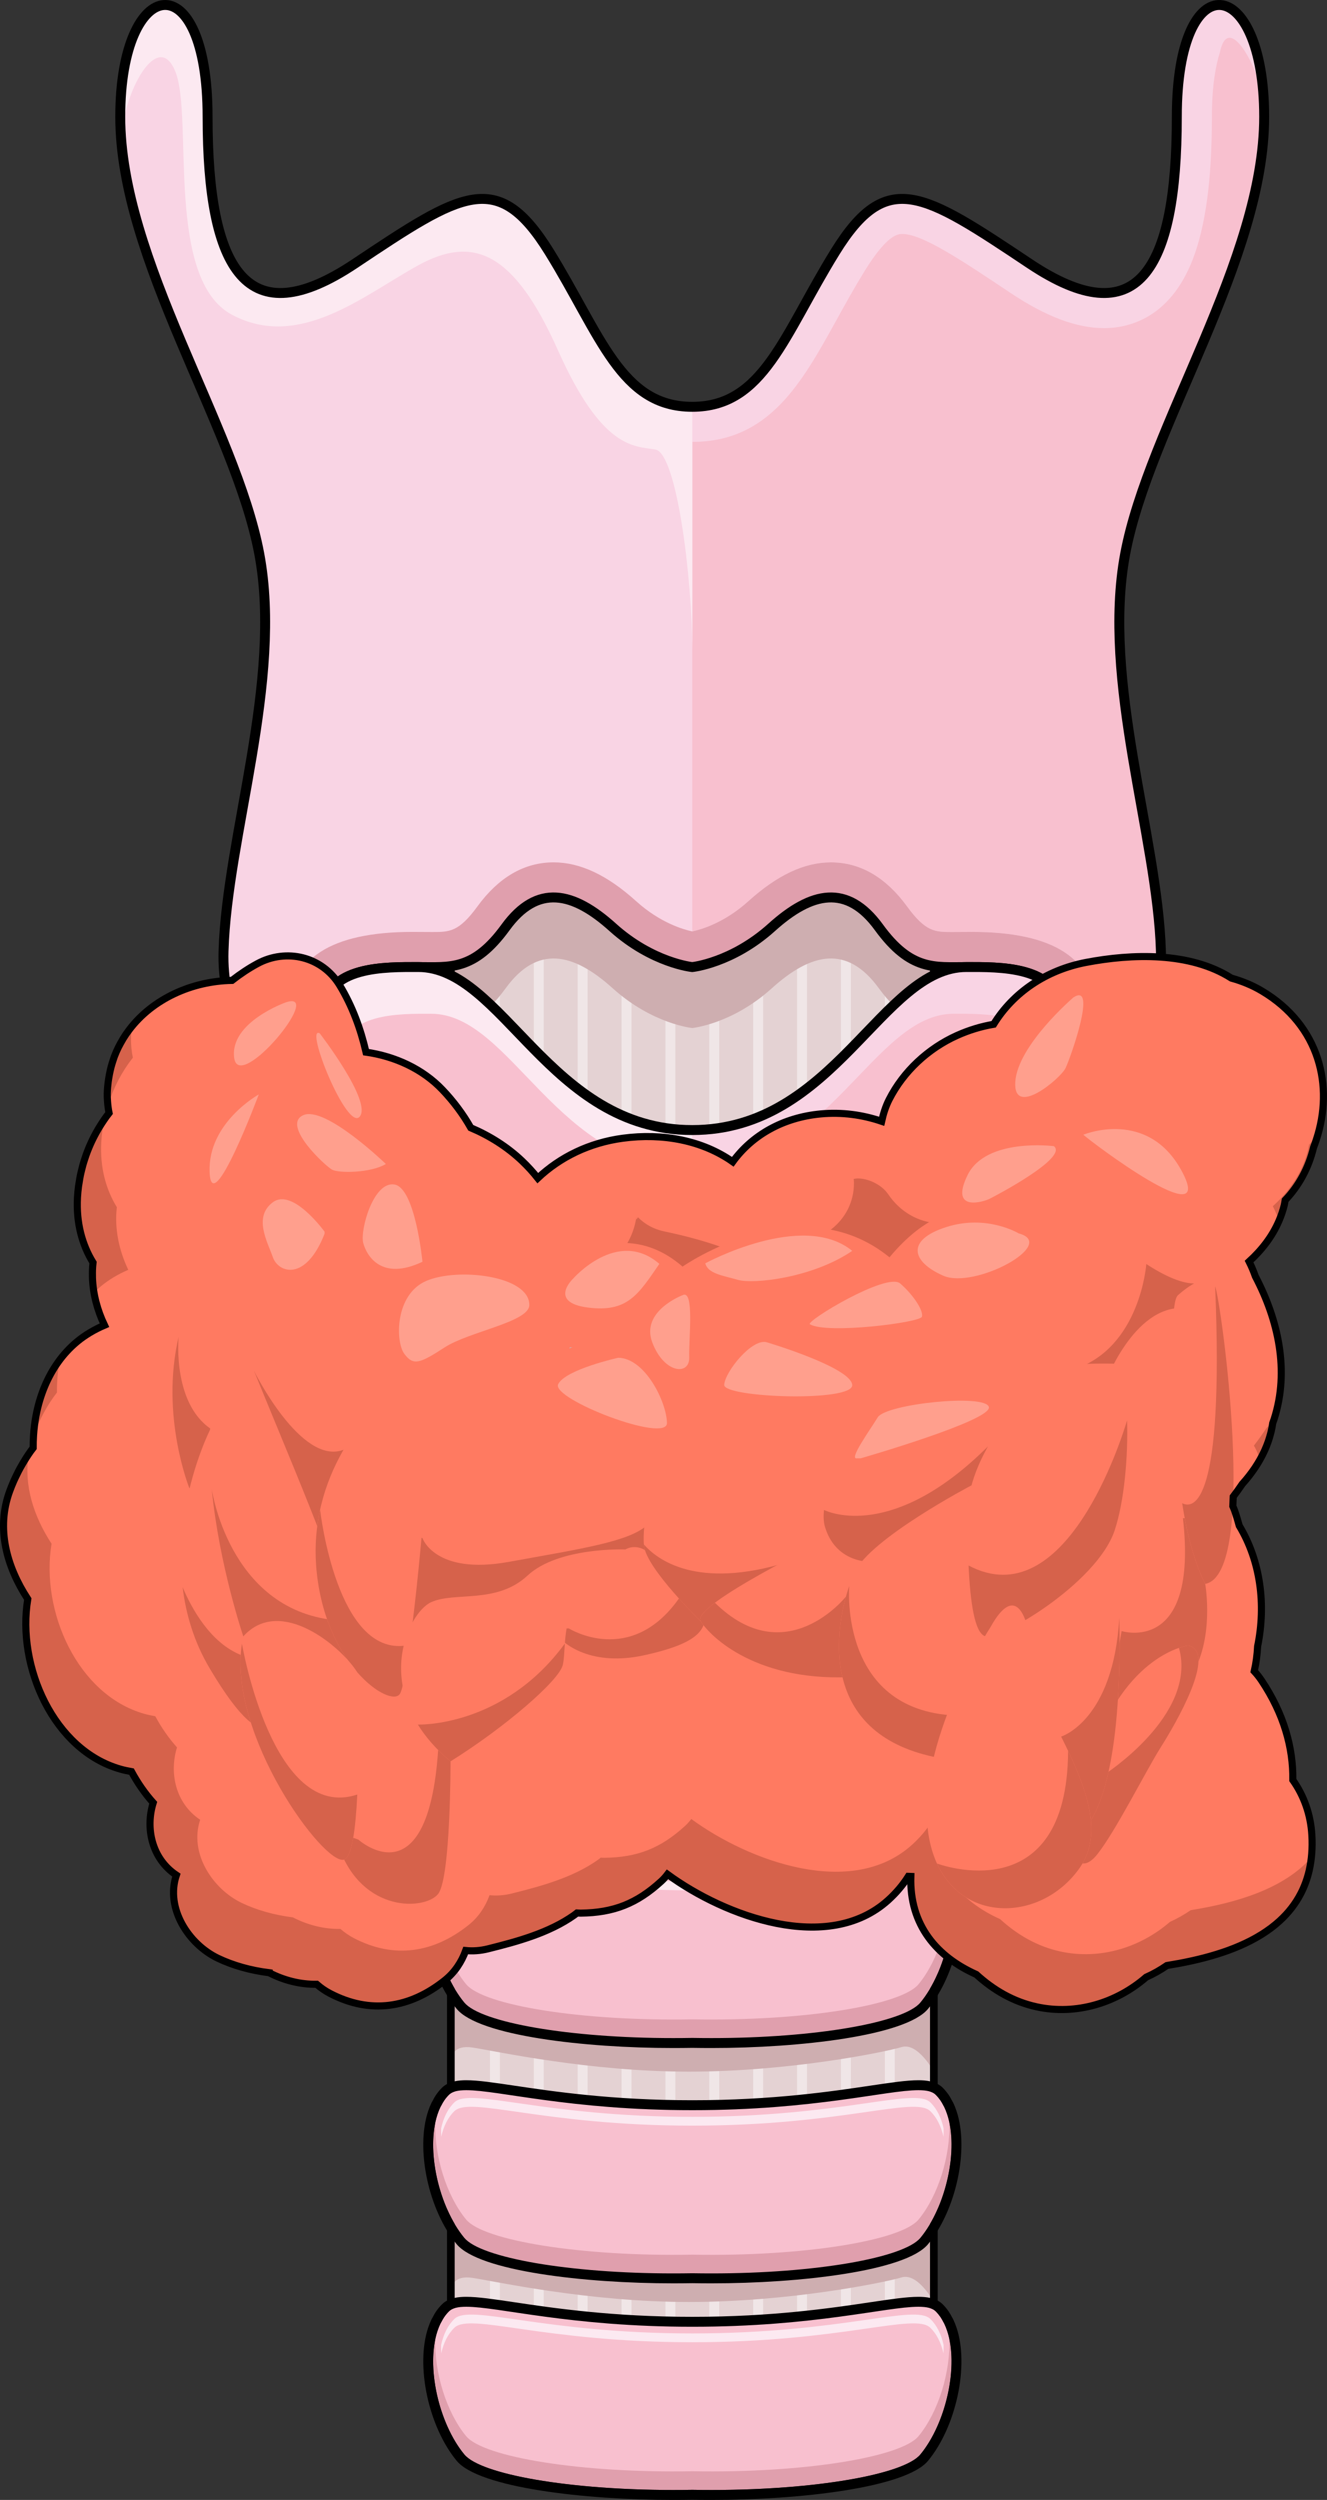 <?xml version="1.0" encoding="utf-8"?>
<!-- Generator: Adobe Illustrator 16.0.0, SVG Export Plug-In . SVG Version: 6.00 Build 0)  -->
<!DOCTYPE svg PUBLIC "-//W3C//DTD SVG 1.1//EN" "http://www.w3.org/Graphics/SVG/1.1/DTD/svg11.dtd">
<svg version="1.1" id="Layer_1" xmlns="http://www.w3.org/2000/svg" xmlns:xlink="http://www.w3.org/1999/xlink" x="0px" y="0px"
	 width="200.803px" height="378.144px" viewBox="0 0 200.803 378.144" enable-background="new 0 0 200.803 378.144"
	 xml:space="preserve">
<rect x="0" y="0" width="200.803" height="378.144" fill="#333333" stroke="none"/>
<g>
	<g>
		<path fill="#FCE9F1" d="M68.757,252.481c-1.001,0.968-1.648,2.337-2.005,3.923c-0.02,0.415,0,0.849,0.013,1.278
			c0.36-1.563,1.002-2.914,1.992-3.868c2.4-2.314,13.272,2.191,36.009,2.191v-1.332C82.029,254.674,71.158,250.168,68.757,252.481z"
			/>
		<path fill="#FCE9F1" d="M68.757,285.244c-1.001,0.965-1.648,2.334-2.005,3.921c-0.02,0.417,0,0.849,0.013,1.278
			c0.36-1.563,1.002-2.912,1.992-3.868c2.4-2.313,13.272,2.192,36.009,2.192v-1.332C82.029,287.436,71.158,282.927,68.757,285.244z"
			/>
		<path fill="#FCE9F1" d="M68.757,318.003c-1.001,0.965-1.648,2.334-2.005,3.921c-0.02,0.417,0,0.848,0.013,1.279
			c0.36-1.563,1.002-2.915,1.992-3.868c2.4-2.316,13.272,2.192,36.009,2.192v-1.333C82.029,320.194,71.158,315.688,68.757,318.003z"
			/>
		<path fill="#FCE9F1" d="M68.757,350.765c-1.001,0.966-1.648,2.335-2.005,3.921c-0.02,0.418,0,0.85,0.013,1.28
			c0.36-1.563,1.002-2.914,1.992-3.868c2.4-2.315,13.272,2.191,36.009,2.191v-1.332C82.029,352.957,71.158,348.452,68.757,350.765z"
			/>
		<g>
			<rect x="68.222" y="117.752" fill="#E4D2D3" width="73.089" height="243.035"/>
			
				<line fill="none" stroke="#F0E6E7" stroke-width="1.502" stroke-miterlimit="10" x1="74.89" y1="360.787" x2="74.89" y2="137.385"/>
			
				<line fill="none" stroke="#F0E6E7" stroke-width="1.502" stroke-miterlimit="10" x1="81.528" y1="360.787" x2="81.528" y2="137.385"/>
			
				<line fill="none" stroke="#F0E6E7" stroke-width="1.502" stroke-miterlimit="10" x1="88.168" y1="360.787" x2="88.168" y2="137.385"/>
			
				<line fill="none" stroke="#F0E6E7" stroke-width="1.502" stroke-miterlimit="10" x1="94.808" y1="360.787" x2="94.808" y2="137.385"/>
			
				<line fill="none" stroke="#F0E6E7" stroke-width="1.502" stroke-miterlimit="10" x1="101.447" y1="360.787" x2="101.447" y2="137.385"/>
			
				<line fill="none" stroke="#F0E6E7" stroke-width="1.502" stroke-miterlimit="10" x1="108.086" y1="360.787" x2="108.086" y2="137.385"/>
			
				<line fill="none" stroke="#F0E6E7" stroke-width="1.502" stroke-miterlimit="10" x1="114.726" y1="360.787" x2="114.726" y2="137.385"/>
			
				<line fill="none" stroke="#F0E6E7" stroke-width="1.502" stroke-miterlimit="10" x1="121.364" y1="360.787" x2="121.364" y2="137.385"/>
			
				<line fill="none" stroke="#F0E6E7" stroke-width="1.502" stroke-miterlimit="10" x1="128.004" y1="360.787" x2="128.004" y2="137.385"/>
			
				<line fill="none" stroke="#F0E6E7" stroke-width="1.502" stroke-miterlimit="10" x1="134.644" y1="360.787" x2="134.644" y2="137.385"/>
			<path fill="#CEAEB0" d="M141.312,157.933c-10.499,3.326-17.67,23.024-36.557,23.024c-18.882,0-26.058-19.689-36.533-23.021
				v39.421c0.332-0.041,0.678-0.068,1.064-0.068c9.156,0,19.857,13.805,35.468,13.805c15.633,0,26.332-13.805,35.468-13.805
				c0.393,0,0.749,0.029,1.089,0.073V157.933z"/>
			<path fill="#CEAEB0" d="M146.247,146.272c-4.806,0-8.415,0.609-13.249-6c-4.805-6.612-10.222-5.415-16.22,0
				c-6.001,5.416-12.023,6-12.023,6s-6.002-0.584-12.029-6c-5.997-5.415-11.415-6.612-16.218,0c-4.808,6.609-8.416,6-13.223,6
				c4.054,0,7.521,2.456,11.045,5.812c0.706-0.712,1.427-1.551,2.177-2.583c4.803-6.611,10.222-5.415,16.218,0
				c6.027,5.416,12.029,5.999,12.029,5.999s6.022-0.583,12.023-5.999c5.998-5.415,11.415-6.611,16.22,0
				c0.755,1.031,1.479,1.87,2.183,2.583C138.715,148.725,142.187,146.272,146.247,146.272z"/>
			<path fill="#CEAEB0" d="M122.573,225.64l-54.351,2.733v11.407c0.04-0.689,0.414-2.461,3.295-2.016
				c3.557,0.547,17.505,3.646,32.731,3.646c15.226,0,29.72-2.968,32.182-3.717c2.463-0.75,4.881,3.717,4.881,3.717V225.64H122.573z"
				/>
			<path fill="#CEAEB0" d="M122.573,261.235l-54.351,2.735v11.406c0.04-0.687,0.414-2.458,3.295-2.017
				c3.557,0.549,17.505,3.647,32.731,3.647c15.226,0,29.72-2.967,32.182-3.716c2.463-0.75,4.881,3.716,4.881,3.716v-15.772H122.573z
				"/>
			<path fill="#CEAEB0" d="M122.573,297.587l-54.351,2.735v11.407c0.04-0.688,0.414-2.459,3.295-2.016
				c3.557,0.547,17.505,3.646,32.731,3.646c15.226,0,29.72-2.964,32.182-3.716c2.463-0.749,4.881,3.716,4.881,3.716v-15.772H122.573
				z"/>
			<path fill="#CEAEB0" d="M122.573,332.43l-54.351,2.734v11.406c0.04-0.689,0.414-2.46,3.295-2.015
				c3.557,0.547,17.505,3.646,32.731,3.646c15.226,0,29.72-2.967,32.182-3.718c2.463-0.75,4.881,3.718,4.881,3.718V332.43H122.573z"
				/>
			
				<rect x="68.222" y="117.752" fill="none" stroke="#000000" stroke-width="1.16" stroke-linecap="round" stroke-linejoin="round" stroke-miterlimit="10" width="73.089" height="243.035"/>
			<g>
				<g>
					<path fill="#E09FAD" d="M141.6,245.67c-2.457-2.454-13.576,2.326-36.833,2.326s-34.377-4.78-36.831-2.326
						c-4.294,4.293-2.392,15.924,2.324,21.639c2.643,3.202,17.488,5.662,34.506,5.354c17.02,0.309,31.862-2.151,34.507-5.354
						C143.989,261.594,145.89,249.963,141.6,245.67z"/>
				</g>
				<path fill="#F8C0CF" d="M138.993,264.542c3.008-3.644,4.851-9.711,4.657-14.714c-0.365-1.682-1.026-3.133-2.051-4.158
					c-2.457-2.454-13.576,2.326-36.833,2.326s-34.377-4.78-36.831-2.326c-1.027,1.025-1.689,2.477-2.053,4.158
					c-0.193,5.003,1.648,11.07,4.657,14.714c2.621,3.177,17.348,5.616,34.227,5.311
					C121.646,270.158,136.372,267.719,138.993,264.542z"/>
				<g>
					<path d="M138.98,244.969c1.254,0,2.117,0.2,2.619,0.701c0.26,0.26,0.494,0.549,0.711,0.861c0.16,0.232,0.296,0.491,0.435,0.751
						c0.041,0.081,0.092,0.15,0.133,0.233c0.167,0.347,0.313,0.714,0.441,1.098c1.791,5.334-0.174,14.005-4.046,18.695
						c-2.494,3.02-15.836,5.38-31.624,5.38c-0.952,0-1.915-0.009-2.883-0.026c-0.969,0.018-1.93,0.026-2.883,0.026
						c-15.785,0-29.131-2.36-31.624-5.38c-3.872-4.69-5.839-13.361-4.047-18.695c0.129-0.384,0.273-0.751,0.442-1.098
						c0.039-0.083,0.092-0.152,0.134-0.233c0.136-0.26,0.275-0.519,0.436-0.751c0.214-0.313,0.45-0.602,0.71-0.861
						c0.501-0.501,1.364-0.701,2.618-0.701c4.885,0.001,15.707,3.027,34.213,3.027C123.273,247.996,134.094,244.969,138.98,244.969
						 M138.98,243.467c-1.77,0-4.097,0.347-7.316,0.826c-5.887,0.876-14.783,2.201-26.897,2.201s-21.011-1.325-26.898-2.201
						c-3.219-0.479-5.545-0.826-7.314-0.826c-1.09,0-2.658,0.118-3.68,1.141c-0.316,0.315-0.616,0.678-0.888,1.075
						c-0.208,0.301-0.375,0.611-0.527,0.904c-0.062,0.098-0.115,0.189-0.162,0.289c-0.177,0.364-0.346,0.781-0.506,1.258
						c-1.93,5.743,0.044,14.962,4.312,20.131c3.36,4.071,19.349,5.926,32.782,5.926c0.953,0,1.914-0.009,2.883-0.025
						c0.968,0.017,1.931,0.025,2.883,0.025c13.433,0,29.42-1.854,32.782-5.925c4.266-5.168,6.24-14.387,4.312-20.131
						c-0.149-0.447-0.321-0.876-0.512-1.271c-0.048-0.096-0.092-0.173-0.138-0.248l-0.048-0.086
						c-0.14-0.263-0.299-0.562-0.498-0.851c-0.284-0.408-0.573-0.758-0.886-1.071C141.638,243.585,140.07,243.467,138.98,243.467
						L138.98,243.467z"/>
				</g>
				<path fill="#FCE9F1" d="M68.757,248.144c2.4-2.313,13.272,2.192,36.009,2.192s33.609-4.506,36.009-2.192
					c0.991,0.956,1.632,2.307,1.992,3.87c0.014-0.431,0.031-0.862,0.016-1.28c-0.358-1.586-1.004-2.955-2.008-3.92
					c-2.399-2.315-13.271,2.191-36.009,2.191s-33.609-4.507-36.009-2.191c-1.001,0.965-1.648,2.334-2.005,3.92
					c-0.02,0.418,0,0.85,0.013,1.28C67.125,250.45,67.767,249.1,68.757,248.144z"/>
			</g>
			<g>
				<g>
					<path fill="#E09FAD" d="M141.6,281.266c-2.457-2.453-13.576,2.325-36.833,2.325s-34.377-4.778-36.831-2.325
						c-4.294,4.292-2.392,15.924,2.324,21.639c2.643,3.202,17.488,5.662,34.506,5.353c17.02,0.31,31.862-2.15,34.507-5.353
						C143.989,297.189,145.89,285.558,141.6,281.266z"/>
				</g>
				<path fill="#F8C0CF" d="M138.993,300.138c3.008-3.645,4.851-9.711,4.657-14.714c-0.365-1.683-1.026-3.133-2.051-4.158
					c-2.457-2.453-13.576,2.325-36.833,2.325s-34.377-4.778-36.831-2.325c-1.027,1.025-1.689,2.476-2.053,4.158
					c-0.193,5.003,1.648,11.069,4.657,14.714c2.621,3.178,17.348,5.617,34.227,5.311
					C121.646,305.755,136.372,303.315,138.993,300.138z"/>
				<g>
					<path d="M138.98,280.565c1.254,0,2.117,0.199,2.619,0.7c0.26,0.261,0.494,0.547,0.711,0.859
						c0.16,0.232,0.296,0.493,0.435,0.754c0.041,0.078,0.092,0.15,0.133,0.231c0.167,0.346,0.313,0.714,0.441,1.099
						c1.791,5.334-0.174,14.005-4.046,18.695c-2.493,3.02-15.832,5.379-31.615,5.379c-0.955,0-1.92-0.009-2.892-0.026
						c-0.973,0.018-1.935,0.026-2.892,0.026c-15.78,0-29.123-2.359-31.615-5.379c-3.872-4.69-5.839-13.361-4.047-18.695
						c0.129-0.385,0.273-0.753,0.442-1.099c0.039-0.081,0.092-0.153,0.134-0.231c0.136-0.261,0.275-0.521,0.436-0.754
						c0.214-0.313,0.45-0.599,0.71-0.859c0.501-0.501,1.364-0.7,2.618-0.7c4.885,0,15.707,3.025,34.213,3.025
						C123.273,283.591,134.094,280.565,138.98,280.565 M138.98,279.063c-1.77,0-4.097,0.347-7.316,0.826
						c-5.887,0.876-14.783,2.2-26.897,2.2s-21.011-1.324-26.898-2.2c-3.219-0.479-5.545-0.825-7.314-0.826
						c-1.09,0-2.658,0.118-3.68,1.141c-0.323,0.323-0.622,0.684-0.888,1.073c-0.206,0.299-0.374,0.613-0.528,0.909
						c-0.057,0.088-0.109,0.178-0.155,0.272c-0.183,0.374-0.352,0.792-0.513,1.272c-1.93,5.742,0.045,14.961,4.312,20.13
						c3.359,4.071,19.344,5.925,32.773,5.925c0.957,0,1.92-0.009,2.892-0.025c0.972,0.017,1.936,0.025,2.892,0.025
						c13.428,0,29.412-1.854,32.773-5.924c4.266-5.168,6.24-14.387,4.312-20.131c-0.149-0.45-0.322-0.88-0.513-1.273
						c-0.052-0.103-0.094-0.176-0.138-0.248l-0.05-0.089c-0.14-0.263-0.297-0.56-0.495-0.848c-0.278-0.4-0.566-0.748-0.884-1.067
						C141.638,279.181,140.07,279.063,138.98,279.063L138.98,279.063z"/>
				</g>
				<path fill="#FCE9F1" d="M68.757,283.739c2.4-2.313,13.272,2.192,36.009,2.192s33.609-4.505,36.009-2.192
					c0.991,0.956,1.632,2.306,1.992,3.868c0.014-0.429,0.031-0.86,0.016-1.278c-0.358-1.586-1.004-2.955-2.008-3.921
					c-2.399-2.316-13.271,2.192-36.009,2.192s-33.609-4.509-36.009-2.192c-1.001,0.966-1.648,2.335-2.005,3.921
					c-0.02,0.418,0,0.85,0.013,1.278C67.125,286.045,67.767,284.695,68.757,283.739z"/>
			</g>
			<g>
				<g>
					<path fill="#E09FAD" d="M141.6,210.074c-2.457-2.455-13.576,2.324-36.833,2.324s-34.377-4.779-36.831-2.324
						c-4.294,4.291-2.392,15.925,2.324,21.641c2.643,3.202,17.488,5.658,34.506,5.352c17.02,0.307,31.862-2.149,34.507-5.352
						C143.989,225.999,145.89,214.365,141.6,210.074z"/>
				</g>
				<path fill="#F8C0CF" d="M138.993,228.947c3.008-3.646,4.851-9.712,4.657-14.717c-0.365-1.679-1.026-3.132-2.051-4.156
					c-2.457-2.455-13.576,2.324-36.833,2.324s-34.377-4.779-36.831-2.324c-1.027,1.024-1.689,2.478-2.053,4.156
					c-0.193,5.005,1.648,11.07,4.657,14.717c2.621,3.175,17.348,5.614,34.227,5.31C121.646,234.562,136.372,232.122,138.993,228.947
					z"/>
				<g>
					<path d="M138.979,209.373c1.255,0,2.119,0.199,2.621,0.701c0.26,0.259,0.494,0.549,0.711,0.861
						c0.16,0.232,0.296,0.491,0.435,0.75c0.041,0.081,0.092,0.15,0.133,0.234c0.167,0.347,0.313,0.713,0.441,1.096
						c1.791,5.334-0.174,14.005-4.046,18.699c-2.495,3.021-15.844,5.377-31.636,5.377c-0.948,0-1.907-0.008-2.871-0.025
						c-0.965,0.018-1.921,0.025-2.87,0.025c-15.791,0-29.144-2.356-31.636-5.377c-3.872-4.694-5.839-13.365-4.047-18.699
						c0.129-0.383,0.273-0.749,0.442-1.096c0.039-0.084,0.092-0.153,0.134-0.234c0.136-0.259,0.275-0.518,0.436-0.75
						c0.214-0.313,0.45-0.603,0.71-0.861c0.501-0.502,1.364-0.701,2.62-0.701c4.886,0,15.708,3.025,34.211,3.025
						C123.271,212.398,134.091,209.373,138.979,209.373 M138.979,207.871c-1.771,0-4.098,0.346-7.317,0.825
						c-5.887,0.876-14.783,2.2-26.895,2.2c-12.112,0-21.009-1.324-26.896-2.2c-3.22-0.479-5.546-0.825-7.315-0.825
						c-1.091,0-2.659,0.118-3.682,1.142c-0.313,0.311-0.613,0.673-0.888,1.074c-0.206,0.298-0.373,0.608-0.526,0.9
						c-0.064,0.103-0.119,0.196-0.167,0.299c-0.174,0.358-0.343,0.774-0.503,1.248c-1.93,5.743,0.045,14.964,4.312,20.137
						c3.359,4.07,19.354,5.924,32.795,5.924c0.949,0,1.905-0.009,2.87-0.025c0.964,0.017,1.923,0.025,2.871,0.025
						c13.438,0,29.434-1.854,32.794-5.923c4.266-5.172,6.24-14.392,4.312-20.135c-0.148-0.446-0.321-0.874-0.512-1.27
						c-0.046-0.093-0.091-0.172-0.138-0.249l-0.054-0.097c-0.139-0.259-0.296-0.554-0.492-0.839
						c-0.286-0.412-0.576-0.763-0.888-1.073C141.638,207.989,140.069,207.871,138.979,207.871L138.979,207.871z"/>
				</g>
				<path fill="#FCE9F1" d="M68.757,212.548c2.4-2.314,13.272,2.192,36.009,2.192s33.609-4.507,36.009-2.192
					c0.991,0.955,1.632,2.307,1.992,3.87c0.014-0.433,0.031-0.864,0.016-1.282c-0.358-1.586-1.004-2.955-2.008-3.92
					c-2.399-2.313-13.271,2.191-36.009,2.191s-33.609-4.505-36.009-2.191c-1.001,0.965-1.648,2.334-2.005,3.92
					c-0.02,0.418,0,0.85,0.013,1.282C67.125,214.854,67.767,213.503,68.757,212.548z"/>
			</g>
			<g>
				<g>
					<path fill="#E09FAD" d="M141.6,316.862c-2.457-2.455-13.576,2.324-36.833,2.324s-34.377-4.779-36.831-2.324
						c-4.294,4.292-2.392,15.923,2.324,21.638c2.643,3.202,17.488,5.663,34.506,5.354c17.02,0.31,31.862-2.151,34.507-5.354
						C143.989,332.785,145.89,321.154,141.6,316.862z"/>
				</g>
				<path fill="#F8C0CF" d="M138.993,335.733c3.008-3.644,4.851-9.711,4.657-14.714c-0.365-1.683-1.026-3.133-2.051-4.157
					c-2.457-2.455-13.576,2.324-36.833,2.324s-34.377-4.779-36.831-2.324c-1.027,1.024-1.689,2.475-2.053,4.157
					c-0.193,5.003,1.648,11.07,4.657,14.714c2.621,3.178,17.348,5.616,34.227,5.311C121.646,341.35,136.372,338.911,138.993,335.733
					z"/>
				<g>
					<path d="M138.979,316.161c1.255,0,2.119,0.199,2.621,0.701c0.26,0.26,0.494,0.547,0.711,0.859
						c0.16,0.231,0.296,0.492,0.435,0.753c0.041,0.078,0.092,0.15,0.133,0.232c0.167,0.345,0.313,0.713,0.441,1.099
						c1.791,5.333-0.174,14.004-4.046,18.694c-2.494,3.02-15.832,5.38-31.616,5.38c-0.954,0-1.92-0.009-2.891-0.026
						c-0.972,0.018-1.935,0.026-2.891,0.026c-15.782,0-29.124-2.36-31.616-5.38c-3.872-4.69-5.839-13.361-4.047-18.694
						c0.129-0.386,0.273-0.754,0.442-1.099c0.039-0.082,0.092-0.154,0.134-0.232c0.136-0.261,0.275-0.521,0.436-0.753
						c0.214-0.313,0.45-0.6,0.71-0.859c0.501-0.502,1.364-0.701,2.62-0.701c4.886,0,15.708,3.025,34.211,3.025
						C123.271,319.187,134.091,316.161,138.979,316.161 M138.979,314.659c-1.771,0-4.098,0.346-7.317,0.825
						c-5.887,0.876-14.783,2.2-26.895,2.2c-12.112,0-21.009-1.324-26.896-2.2c-3.22-0.479-5.546-0.825-7.315-0.825
						c-1.091-0.001-2.659,0.118-3.682,1.142c-0.319,0.317-0.619,0.679-0.888,1.072c-0.206,0.296-0.374,0.611-0.528,0.908
						c-0.058,0.09-0.111,0.183-0.158,0.28c-0.179,0.366-0.349,0.785-0.51,1.267c-1.929,5.74,0.045,14.958,4.313,20.128
						c3.36,4.071,19.345,5.926,32.774,5.926c0.956,0,1.92-0.009,2.891-0.025c0.97,0.017,1.937,0.025,2.891,0.025
						c13.428,0,29.412-1.854,32.774-5.925c4.267-5.168,6.24-14.386,4.312-20.13c-0.149-0.451-0.322-0.882-0.514-1.275
						c-0.048-0.097-0.093-0.173-0.138-0.248l-0.048-0.087c-0.141-0.264-0.299-0.562-0.498-0.85
						c-0.279-0.402-0.567-0.751-0.884-1.067C141.638,314.777,140.069,314.659,138.979,314.659L138.979,314.659z"/>
				</g>
				<path fill="#FCE9F1" d="M68.757,319.335c2.4-2.313,13.272,2.192,36.009,2.192s33.609-4.506,36.009-2.192
					c0.991,0.956,1.632,2.305,1.992,3.868c0.014-0.429,0.031-0.861,0.016-1.278c-0.358-1.586-1.004-2.954-2.008-3.921
					c-2.399-2.315-13.271,2.192-36.009,2.192s-33.609-4.508-36.009-2.192c-1.001,0.967-1.648,2.335-2.005,3.921
					c-0.02,0.417,0,0.85,0.013,1.278C67.125,321.64,67.767,320.291,68.757,319.335z"/>
			</g>
			<g>
				<g>
					<path fill="#E09FAD" d="M141.6,349.622c-2.457-2.454-13.576,2.326-36.833,2.326s-34.377-4.78-36.831-2.326
						c-4.294,4.292-2.392,15.926,2.324,21.642c2.643,3.202,17.488,5.659,34.506,5.352c17.02,0.308,31.862-2.149,34.507-5.352
						C143.989,365.548,145.89,353.914,141.6,349.622z"/>
				</g>
				<path fill="#F8C0CF" d="M138.993,368.497c3.008-3.647,4.851-9.713,4.657-14.717c-0.365-1.68-1.026-3.134-2.051-4.158
					c-2.457-2.454-13.576,2.326-36.833,2.326s-34.377-4.78-36.831-2.326c-1.027,1.024-1.689,2.479-2.053,4.158
					c-0.193,5.004,1.648,11.069,4.657,14.717c2.621,3.174,17.348,5.613,34.227,5.307
					C121.646,374.11,136.372,371.671,138.993,368.497z"/>
				<g>
					<path d="M138.98,348.921c1.254,0,2.117,0.2,2.619,0.701c0.26,0.26,0.494,0.55,0.711,0.86c0.16,0.233,0.296,0.493,0.435,0.752
						c0.041,0.082,0.092,0.15,0.133,0.234c0.167,0.346,0.313,0.712,0.441,1.097c1.791,5.333-0.174,14.005-4.046,18.698
						c-2.494,3.021-15.839,5.378-31.629,5.378c-0.95,0-1.912-0.009-2.878-0.026c-0.967,0.018-1.927,0.026-2.878,0.026
						c-15.787,0-29.136-2.357-31.628-5.378c-3.872-4.693-5.839-13.365-4.047-18.698c0.129-0.385,0.273-0.751,0.442-1.097
						c0.039-0.084,0.092-0.152,0.134-0.234c0.136-0.259,0.275-0.519,0.436-0.752c0.214-0.311,0.45-0.601,0.71-0.86
						c0.501-0.501,1.364-0.701,2.618-0.701c4.885,0.001,15.707,3.027,34.213,3.027C123.273,351.948,134.094,348.921,138.98,348.921
						 M138.98,347.419c-1.77,0-4.097,0.347-7.316,0.826c-5.887,0.876-14.783,2.201-26.897,2.201s-21.011-1.325-26.898-2.201
						c-3.219-0.479-5.545-0.826-7.314-0.826c-1.09,0-2.658,0.118-3.68,1.141c-0.312,0.312-0.611,0.673-0.885,1.071
						c-0.207,0.3-0.375,0.612-0.528,0.906c-0.065,0.103-0.119,0.196-0.167,0.298c-0.175,0.358-0.344,0.776-0.504,1.252
						c-1.93,5.74,0.045,14.96,4.312,20.133c3.359,4.07,19.351,5.924,32.787,5.924c0.951,0,1.911-0.009,2.878-0.025
						c0.966,0.017,1.928,0.025,2.878,0.025c13.436,0,29.426-1.854,32.787-5.923c4.266-5.171,6.24-14.391,4.312-20.134
						c-0.148-0.446-0.321-0.875-0.513-1.271c-0.045-0.092-0.09-0.17-0.137-0.247l-0.058-0.106c-0.138-0.256-0.293-0.547-0.487-0.829
						c-0.29-0.416-0.578-0.764-0.887-1.073C141.638,347.537,140.07,347.419,138.98,347.419L138.98,347.419z"/>
				</g>
				<path fill="#FCE9F1" d="M68.757,352.098c2.4-2.315,13.272,2.191,36.009,2.191s33.609-4.507,36.009-2.191
					c0.991,0.954,1.632,2.305,1.992,3.868c0.014-0.431,0.031-0.862,0.016-1.28c-0.358-1.586-1.004-2.955-2.008-3.921
					c-2.399-2.313-13.271,2.192-36.009,2.192s-33.609-4.505-36.009-2.192c-1.001,0.966-1.648,2.335-2.005,3.921
					c-0.02,0.418,0,0.85,0.013,1.28C67.125,354.402,67.767,353.052,68.757,352.098z"/>
			</g>
		</g>
		
			<path fill="none" stroke="#000000" stroke-width="0.519" stroke-linecap="round" stroke-linejoin="round" stroke-miterlimit="10" d="
			M49.123,170.925c0,9.611-1.478,34.26,8.141,34.26c9.625,0,2.881-12.016,12.023-12.016c9.137,0,19.833,13.821,35.462,13.821
			c15.624,0,26.321-13.821,35.46-13.821c9.142,0,2.402,12.016,12.021,12.016c9.619,0,8.145-24.648,8.145-34.26"/>
		<g>
			<g>
				<g>
					<path fill="#F9D4E4" d="M178.077,17.649c0-23.416,13.219-21.639,13.219,0c0,21.661-17.413,46.882-21.023,66.129
						c-3.608,19.223,4.912,42.715,5.415,60.103c0.506,17.362-15.291,27.053-15.291,27.053s0-10.832,0-17.868
						c0-7.008-9.343-6.793-14.149-6.793c-4.806,0-8.415,0.609-13.249-6c-4.805-6.612-10.22-5.415-16.217,0
						c-6.004,5.416-12.026,6-12.026,6s-6.002-0.584-12.029-6c-5.997-5.415-11.415-6.612-16.218,0c-4.808,6.609-8.415,6-13.223,6
						c-4.803,0-14.148-0.214-14.148,6.793c0,7.036,0,17.868,0,17.868s-15.824-9.691-15.292-27.053
						c0.507-17.387,9-40.88,5.391-60.103C35.648,64.531,18.209,39.31,18.209,17.649c0-21.639,13.219-23.416,13.219,0
						c0,23.438,6.027,33.078,22.248,22.245c16.223-10.832,21.638-14.412,29.44-1.804c7.831,12.636,10.832,23.441,21.639,23.441
						c10.83,0,13.829-10.805,21.634-23.441c7.83-12.608,13.246-9.028,29.468,1.804C172.08,50.727,178.077,41.087,178.077,17.649z"/>
					<g>
						<path fill="#F8C0CF" d="M191.209,15.401c-0.668-5.09-5.334-13.778-6.613-7.472c-0.612,1.873-1.208,4.986-1.208,9.719
							c0,9.501-0.952,16.57-2.91,21.615c-3.503,9.023-9.897,10.371-13.4,10.371c0,0,0,0-0.003,0c-4.164,0-8.8-1.743-14.165-5.325
							c-7.458-4.98-13.348-8.915-16.365-8.915c-0.61,0-2.229,0-5.638,5.484c-1.615,2.618-3.018,5.155-4.371,7.609
							c-5.226,9.437-10.155,18.354-21.78,18.354v74.046c1.351-0.29,4.864-1.304,8.468-4.557c4.389-3.963,8.483-5.89,12.516-5.89
							c4.434,0,8.319,2.259,11.545,6.697c2.802,3.828,4.216,3.841,6.778,3.841l3.052-0.017c12.339,0,18.593,4.071,18.593,12.104
							v13.548c4.54-4.424,10.289-12.142,9.981-22.733c-0.503-17.387-9.023-40.88-5.415-60.103
							c3.61-19.248,21.023-44.468,21.023-66.129C191.296,16.852,191.244,16.143,191.209,15.401z"/>
						<path fill="#FCE9F1" d="M104.767,61.531h-0.012c-10.807,0-13.808-10.805-21.639-23.441
							c-7.802-12.608-13.218-9.028-29.44,1.804c-16.22,10.833-22.248,1.193-22.248-22.245c0-23.416-13.219-21.639-13.219,0
							c0,0.898,0.074,1.812,0.127,2.724c0.831-7.585,5.789-15.811,8.241-9.436c2.676,6.964-1.612,31.338,8.568,36.698
							c10.181,5.358,19.849-2.949,28.139-7.501c8.292-4.553,14.456-2.142,21.151,12.859c6.699,15,11.516,14.463,14.731,15
							c3.214,0.537,5.6,19.286,5.6,30.806V61.531z"/>
						<path fill="#E09FAD" d="M165.706,166.614v-13.548c0-8.033-6.254-12.104-18.593-12.104l-3.052,0.017
							c-2.563,0-3.977-0.013-6.778-3.841c-3.226-4.438-7.111-6.697-11.545-6.697c-4.032,0-8.127,1.927-12.516,5.89
							c-3.604,3.253-7.117,4.268-8.468,4.557c-1.354-0.29-4.868-1.304-8.472-4.557c-4.389-3.963-8.483-5.89-12.514-5.89
							c-4.431,0-8.323,2.259-11.546,6.697c-2.801,3.828-4.215,3.841-6.779,3.841l-3.05-0.017c-12.339,0-18.595,4.071-18.595,12.104
							v13.53c0.007,0.005,0.013,0.012,0.02,0.018l5.317,4.32c0-3.796,0-13.661,0-17.868c0-7.008,9.346-6.793,14.148-6.793
							c4.808,0,8.415,0.609,13.223-6c4.803-6.612,10.222-5.415,16.218,0c6.027,5.416,12.029,6,12.029,6s6.022-0.584,12.026-6
							c5.997-5.415,11.412-6.612,16.217,0c4.834,6.609,8.443,6,13.249,6c4.807,0,14.149-0.214,14.149,6.793
							c0,4.208,0,14.072,0,17.868L165.706,166.614z"/>
					</g>
				</g>
				
					<path fill="none" stroke="#000000" stroke-width="1.502" stroke-linecap="round" stroke-linejoin="round" stroke-miterlimit="10" d="
					M170.263,83.772c3.605-19.233,21.033-44.473,21.033-66.11c0-21.64-13.219-23.437-13.219,0c0,23.433-6.019,33.053-22.242,22.236
					c-16.223-10.823-21.63-14.429-29.446-1.806c-7.817,12.623-10.821,23.442-21.64,23.442c-10.822,0-13.824-10.819-21.64-23.442
					c-7.82-12.623-13.229-9.017-29.45,1.806c-16.225,10.817-22.246,1.197-22.246-22.236c0-23.437-13.217-21.64-13.217,0
					c0,21.637,17.429,46.877,21.037,66.11c3.606,19.232-4.899,42.727-5.409,60.105c-0.514,17.377,15.298,27.048,15.298,27.048
					s0-10.821,0-17.847c0-7.031,9.345-6.797,14.151-6.797c4.805,0,8.413,0.605,13.226-6.01c4.812-6.618,10.215-5.414,16.223,0
					c6.006,5.409,12.027,6.01,12.027,6.01s6.017-0.601,12.026-6.01c6.003-5.414,11.408-6.618,16.221,0
					c4.813,6.615,8.421,6.01,13.227,6.01c4.808,0,14.151-0.234,14.151,6.797c0,7.026,0,17.847,0,17.847s15.811-9.67,15.297-27.048
					C175.161,126.499,166.656,103.004,170.263,83.772z"/>
			</g>
		</g>
		<g>
			<g>
				<path fill="#F9D4E4" d="M146.247,146.272c4.807,0,14.149-0.214,14.149,6.793c0,7.036,0,17.868,0,17.868
					c0,9.611,1.46,34.244-8.15,34.244c-9.635,0-2.896-11.996-12.023-11.996c-9.136,0-19.835,13.805-35.468,13.805
					c-15.611,0-26.313-13.805-35.468-13.805c-9.132,0-2.391,11.996-12,11.996c-9.637,0-8.151-24.632-8.151-34.244
					c0,0,0-10.832,0-17.868c0-7.008,9.346-6.793,14.148-6.793c12.849,0,19.832,24.662,41.47,24.662
					C126.389,170.934,133.373,146.272,146.247,146.272z"/>
				<path fill="#FCE9F1" d="M63.285,146.272c-4.803,0-14.148-0.214-14.148,6.793c0,7.036,0,17.868,0,17.868
					c0,9.611-1.486,34.244,8.151,34.244c9.609,0,2.868-11.996,12-11.996c9.156,0,19.857,13.805,35.468,13.805v-36.052
					C83.116,170.934,76.134,146.272,63.285,146.272z"/>
				<path fill="#F8C0CF" d="M157.791,176.851c0,0,0-10.323,0-17.034c0-6.678-8.907-6.476-13.484-6.476
					c-12.276,0-18.928,23.51-39.552,23.51c-20.625,0-27.279-23.51-39.528-23.51c-4.577,0-13.484-0.202-13.484,6.476
					c0,6.71,0,17.034,0,17.034c0,6.214-0.645,19.014,1.809,26.606c1.012,1.062,2.224,1.721,3.736,1.721
					c9.609,0,2.868-11.996,12-11.996c9.156,0,19.857,13.805,35.468,13.805c15.633,0,26.332-13.805,35.468-13.805
					c9.128,0,2.389,11.996,12.023,11.996c1.508,0,2.713-0.656,3.724-1.714C158.423,195.873,157.791,183.066,157.791,176.851z"/>
			</g>
			
				<path fill="none" stroke="#000000" stroke-width="1.502" stroke-linecap="round" stroke-linejoin="round" stroke-miterlimit="10" d="
				M146.247,146.272c4.807,0,14.149-0.214,14.149,6.793c0,7.036,0,17.868,0,17.868c0,9.611,1.46,34.244-8.15,34.244
				c-9.635,0-2.896-11.996-12.023-11.996c-9.136,0-19.835,13.805-35.468,13.805c-15.611,0-26.313-13.805-35.468-13.805
				c-9.132,0-2.391,11.996-12,11.996c-9.637,0-8.151-24.632-8.151-34.244c0,0,0-10.832,0-17.868c0-7.008,9.346-6.793,14.148-6.793
				c12.849,0,19.832,24.662,41.47,24.662C126.389,170.934,133.373,146.272,146.247,146.272z"/>
		</g>
	</g>
	<g>
		<g>
			<path fill="#FF7A61" d="M194.342,182.271c0.061-0.249,0.084-0.488,0.13-0.732c2.079-2.172,3.561-4.893,4.298-7.976
				c3.282-8.267,1.431-18.17-7.823-23.673c-1.439-0.856-2.99-1.487-4.606-1.935c-6.281-4.003-15.058-3.703-22.002-2.378
				c-6.05,1.154-11.021,4.554-13.979,9.357c-1.864,0.313-3.738,0.88-5.556,1.697c-4.356,1.961-8.085,5.412-10.254,9.675
				c-0.538,1.055-0.883,2.167-1.136,3.303c-2.911-0.985-6.023-1.414-9.215-1.117c-5.716,0.534-10.366,3.196-13.315,7.24
				c-4.561-3.212-10.543-4.384-16.646-3.561c-5.058,0.681-9.472,2.84-12.86,6.036c-0.71-0.894-1.495-1.763-2.378-2.603
				c-2.243-2.131-4.9-3.801-7.765-5.019c-1.162-2.058-2.626-4.007-4.289-5.751c-3.014-3.165-7.183-5.057-11.558-5.684
				c-0.82-3.531-2.064-6.942-3.979-10.104c-2.634-4.354-8.058-5.667-12.478-3.272c-1.292,0.699-2.577,1.554-3.819,2.522
				c-9.36,0.161-18.577,6.427-18.881,17.083c-0.03,1.056,0.079,2.042,0.275,2.979c-2.776,3.512-4.52,7.996-4.782,12.784
				c-0.208,3.831,0.698,7.135,2.356,9.833c-0.37,3.236,0.309,6.485,1.729,9.476c-1.528,0.654-2.931,1.485-4.135,2.48
				c-4.679,3.874-6.712,10.059-6.655,16.076c-1.503,1.934-2.689,4.164-3.575,6.609c-2.019,5.565-0.478,11.301,2.761,16.262
				c-1.689,10.21,3.927,22.856,14.013,25.722c0.548,0.155,1.11,0.276,1.681,0.376c0.938,1.733,2.046,3.326,3.288,4.708
				c-1.184,3.796-0.271,8.421,3.503,10.95c-1.689,5.032,1.859,10.449,6.278,12.569c2.269,1.088,4.965,1.847,7.762,2.193
				c0,0,0,0.002,0.001,0.002c2.257,1.171,4.764,1.789,7.187,1.743c0.609,0.53,1.278,1,2.017,1.385
				c6.116,3.196,12.083,2.241,17.364-1.969c1.514-1.205,2.545-2.777,3.177-4.518c1.061,0.11,2.194,0.036,3.381-0.258
				c4.441-1.105,9.248-2.415,13.016-5.083c0.154-0.108,0.288-0.229,0.438-0.341c0.191,0.012,0.383,0.027,0.576,0.026
				c4.979-0.059,8.496-1.453,12.171-4.818c0.358-0.325,0.671-0.679,0.951-1.049c8.721,6.383,24.283,12.12,33.386,3.911
				c1.194-1.077,2.226-2.29,3.058-3.604c0.125,0.007,0.255,0.017,0.377,0.019c-0.226,7.388,3.985,12.166,9.904,14.814
				c2.582,2.357,5.616,4.144,9.173,4.908c5.94,1.278,12.036-0.588,16.534-4.49c1.104-0.495,2.15-1.087,3.139-1.767
				c11.059-1.77,22.72-6.098,21.934-19.715c-0.182-3.156-1.215-5.975-2.881-8.339c0.064-4.918-1.37-10.028-4.731-15.055
				c-0.345-0.519-0.717-0.985-1.11-1.405c0.282-1.24,0.447-2.5,0.512-3.771c1.288-6.313,0.448-12.879-2.78-18.24
				c-0.202-0.756-0.434-1.522-0.707-2.305c-0.179-0.504-0.405-0.982-0.671-1.438c0.64-0.842,1.256-1.696,1.84-2.571
				c2.729-3.03,4.186-6.155,4.603-9.201c0.074-0.211,0.151-0.417,0.219-0.628c2.336-7.303,0.627-14.954-2.846-21.573
				c-0.271-0.77-0.586-1.518-0.949-2.241C191.531,188.524,193.5,185.725,194.342,182.271z M31.813,225.332
				c0.827-0.128,1.629-0.334,2.393-0.649c5.938-2.445,8.01-7.33,7.172-12.689c4.784-2.577,7.758-7.951,6.738-14.472
				c-0.372-2.37-1.254-4.3-2.488-5.828c0.296-0.167,0.592-0.332,0.879-0.521c2.804,2.739,7.601,3.846,12.219,3.538
				c-2.098,1.411-3.502,3.86-4.314,6.144c-0.956,2.681-1.264,5.608-1.513,8.427c-0.109,1.253,0.058,2.569,0.139,3.821
				c0.01,0.154,0.002,0.309,0.011,0.464c-2.825,2.023-4.585,6.558-3.289,9.75c0.046,0.114,0.083,0.228,0.129,0.343
				c-2.222,1.345-4.15,3.143-5.594,5.19c-4.468-1.087-9.308-0.834-13.386,1.007c-0.126-0.063-0.257-0.12-0.383-0.18
				C31.336,228.337,31.78,226.875,31.813,225.332z M164.931,191.841c0.175,0.576,0.306,0.963,0.404,1.211
				c-0.409,0.822-1.21,1.531-1.936,2.082c-3.313,2.512-5.376,5.992-4.19,10.298c1.037,3.782,4.767,6.878,8.792,6.697
				c1.689-0.075,2.954,0.093,4.488,0.745c-0.116,0.964-0.236,1.928-0.36,2.893c-2.082,2.714-4.761,5.12-6.999,7.26
				c-5.072,4.85-2.398,13.331,4.024,15.244c0.136,0.041,0.26,0.085,0.387,0.128c0.121,0.511,0.254,1.024,0.41,1.547
				c0.01,0.033,0.024,0.069,0.034,0.102c-0.751,6.07-5.224,11.185-8.429,17.016c-0.383,0.699-0.665,1.389-0.875,2.064
				c-0.577,0.381-1.109,0.748-1.574,1.104c-5.245,3.978-5.601,10.201-1.662,14.153c-2.617-1.813-4.81-4.507-6.412-7.554
				c-0.25-0.63-0.552-1.264-0.909-1.898c-1.083-1.936-2.848-3.285-4.845-3.97c5.12-4.25,7.804-10.548,3.312-17.427
				c-6.424-9.838-17.221-10.067-27.623-8.54c-3.904,0.574-8.269,1.532-12.455,3.021c-2.644-0.408-5.378-0.493-8.108-0.321
				c-1.946-1.044-4.207-1.399-6.362-0.56c-1.699,0.661-3.428,1.518-4.942,2.607c-0.211,0.063-0.427,0.123-0.637,0.188
				c-2.621,0.808-5.267,1.898-7.642,3.333c-1.609-0.927-3.42-1.639-5.435-2.053c-0.172-0.036-0.342-0.063-0.513-0.093
				c1.007-5.93-0.738-12.09-5.576-16.04c-0.096-0.522-0.208-1.043-0.331-1.559c1.375-2.304,2.101-5.024,2.374-7.994
				c0.188-2.047-0.208-4.188-0.201-6.244c0.028-0.271,0.07-0.539,0.115-0.809c1.779-1.214,3.289-2.679,4.551-4.334
				c2.668,0.341,5.771-0.574,7.85-2.447c4.576-0.157,8.562-4.864,9.056-9.413c-0.082,0.741-0.044,0.64,0.222,0.218
				c1.022,1.034,2.345,1.8,3.97,2.14c3.435,0.713,6.734,1.614,10.016,2.859c2.833,1.077,5.571,0.337,7.672-1.332
				c5.523,1.043,11.086-3.022,11.023-8.893c-0.001-0.239-0.016-0.419-0.038-0.563c0.168-0.039,0.366-0.075,0.587-0.08
				c1.522-0.024,3.623,0.892,4.633,2.386c3.895,5.76,11.897,5.979,15.751,0c2.961-4.594,3.013-9.264,4.217-14.38
				c0.18-0.764,0.573-1,1.224-1.304c3.766,5.451,12.145,4.392,15.508-1.443c0.277,2.695,2.099,5.718,4.486,6.808
				c0.178,0.082,0.371,0.167,0.556,0.249c0.034,0.347,0.092,0.694,0.168,1.039c-1.371,0.628-2.765,1.208-3.584,1.56
				C165.494,183.096,163.856,188.307,164.931,191.841z"/>
			<g>
				<path fill="#D6624B" d="M150.861,250.689c-0.607,0.669-1.268,1.303-1.979,1.896c0.564,0.194,1.108,0.447,1.625,0.747
					C150.732,252.477,150.852,251.595,150.861,250.689z"/>
				<path fill="#D6624B" d="M173.587,231.672c-0.012-0.033-0.024-0.069-0.034-0.104c-0.154-0.521-0.288-1.036-0.409-1.545
					c-0.129-0.044-0.253-0.088-0.389-0.128c-3.686-1.099-6.125-4.359-6.588-7.853c-0.348,0.329-0.705,0.666-1.037,0.983
					c-5.072,4.85-2.398,13.331,4.024,15.244c0.136,0.041,0.26,0.085,0.387,0.128c0.121,0.511,0.254,1.024,0.41,1.547
					c0.01,0.033,0.024,0.069,0.034,0.102c-0.043,0.342-0.1,0.68-0.165,1.015C171.646,238.035,173.176,234.997,173.587,231.672z"/>
				<path fill="#D6624B" d="M161.048,266.009c-1.495-1.501-2.368-3.328-2.594-5.236c-0.522,0.451-0.984,0.924-1.394,1.419
					C158.238,263.678,159.572,264.986,161.048,266.009z"/>
				<path fill="#D6624B" d="M62.329,186.336c-4.621,0.308-9.416-0.801-12.222-3.538c-0.283,0.188-0.582,0.354-0.878,0.521
					c1.235,1.525,2.119,3.456,2.489,5.827c0.269,1.713,0.254,3.346,0.01,4.871c1.768,0.508,3.696,0.745,5.638,0.732
					c0.177-0.771,0.383-1.53,0.647-2.27C58.826,190.195,60.23,187.747,62.329,186.336z"/>
				<path fill="#D6624B" d="M83.656,201.691c4.576-0.157,8.562-4.864,9.056-9.413c-0.082,0.741-0.044,0.64,0.222,0.218
					c1.022,1.034,2.345,1.8,3.97,2.14c3.435,0.713,6.734,1.614,10.016,2.859c2.833,1.077,5.571,0.337,7.672-1.332
					c5.523,1.043,11.086-3.022,11.023-8.893c-0.001-0.239-0.016-0.419-0.038-0.563c0.168-0.039,0.366-0.075,0.587-0.08
					c1.522-0.024,3.623,0.892,4.633,2.386c3.895,5.76,11.897,5.979,15.751,0c1.551-2.406,2.303-4.835,2.839-7.337
					c-4.066,4.891-11.335,4.366-14.988-1.038c-1.01-1.493-3.11-2.412-4.633-2.385c-0.222,0.003-0.419,0.04-0.586,0.079
					c0.021,0.144,0.036,0.325,0.039,0.563c0.061,5.871-5.502,9.937-11.024,8.893c-2.102,1.671-4.84,2.412-7.674,1.334
					c-3.282-1.246-6.579-2.146-10.015-2.861c-1.624-0.338-2.948-1.105-3.97-2.139c-0.267,0.423-0.303,0.524-0.222-0.218
					c-0.495,4.549-4.482,9.254-9.056,9.412c-2.079,1.874-5.181,2.789-7.851,2.449c-1.261,1.655-2.769,3.12-4.549,4.335
					c-0.046,0.267-0.087,0.535-0.115,0.806c-0.005,1.397,0.167,2.832,0.226,4.251c0.288-0.333,0.572-0.668,0.838-1.017
					C78.475,204.479,81.577,203.564,83.656,201.691z"/>
				<path fill="#D6624B" d="M37.808,216.307c-0.764,0.316-1.568,0.521-2.392,0.65c-0.034,1.541-0.478,3.003-1.287,4.343
					c0.127,0.063,0.257,0.117,0.383,0.182c1.72-0.778,3.582-1.256,5.489-1.484c1.082-1.766,1.58-3.795,1.55-5.951
					C40.535,214.933,39.292,215.696,37.808,216.307z"/>
				<path fill="#D6624B" d="M57.083,196.175c-1.211,1.356-2.095,3.056-2.671,4.68c-0.956,2.681-1.264,5.608-1.513,8.427
					c-0.078,0.895-0.015,1.821,0.058,2.735c0.19-2.62,1.663-5.372,3.694-6.826c-0.008-0.155,0-0.309-0.013-0.464
					c-0.082-1.251-0.247-2.567-0.138-3.822C56.639,199.34,56.809,197.745,57.083,196.175z"/>
				<path fill="#D6624B" d="M53.492,215.282c-0.046-0.113-0.085-0.229-0.131-0.341c-0.171-0.426-0.286-0.876-0.357-1.339
					c-1.457,1.063-2.622,2.791-3.225,4.655C50.883,217.13,52.122,216.113,53.492,215.282z"/>
				<path fill="#D6624B" d="M44.978,203.616c0.332,2.11,0.203,4.144-0.427,5.985c2.122-2.176,3.497-5.111,3.729-8.512
					C47.324,202.099,46.212,202.951,44.978,203.616z"/>
				<path fill="#D6624B" d="M164.621,189.021c0.674-0.823,1.478-1.58,2.378-2.263c0.728-0.552,1.527-1.258,1.938-2.079
					c-0.099-0.25-0.229-0.636-0.405-1.212c-0.139-0.458-0.23-0.945-0.28-1.448C166.047,183.45,164.763,186.313,164.621,189.021z"/>
				<path fill="#D6624B" d="M14.228,195.516c0.334-0.331,0.68-0.654,1.048-0.958c1.203-0.998,2.606-1.828,4.134-2.482
					c-1.419-2.991-2.101-6.24-1.729-9.475c-1.658-2.696-2.563-6.003-2.354-9.834c0.062-1.154,0.216-2.29,0.444-3.398
					c-2.341,3.343-3.81,7.431-4.047,11.775c-0.208,3.831,0.698,7.135,2.356,9.833C13.904,192.496,13.971,194.017,14.228,195.516z"/>
				<path fill="#D6624B" d="M9.066,205.676c-2.467,3.256-3.737,7.352-3.994,11.494c0.884-2.415,2.059-4.623,3.547-6.537
					C8.603,208.974,8.752,207.307,9.066,205.676z"/>
				<path fill="#D6624B" d="M176.092,204.499c-1.535-0.65-2.801-0.82-4.487-0.745c-4.026,0.179-7.756-2.916-8.795-6.695
					c-0.117-0.423-0.192-0.834-0.248-1.239c-2.81,2.446-4.435,5.685-3.353,9.612c1.037,3.782,4.767,6.878,8.792,6.697
					c1.153-0.051,2.107,0.026,3.083,0.276c1.61-1.547,3.259-3.207,4.646-5.015C175.854,206.429,175.976,205.463,176.092,204.499z"/>
				<path fill="#D6624B" d="M20.106,159.984c-0.196-0.938-0.306-1.923-0.275-2.979c0.016-0.614,0.072-1.208,0.147-1.791
					c-2.219,2.689-3.633,6.106-3.749,10.167c-0.018,0.64,0.026,1.246,0.1,1.839C17.155,164.555,18.44,162.093,20.106,159.984z"/>
				<path fill="#D6624B" d="M180.178,288.935c-0.987,0.679-2.034,1.273-3.137,1.768c-4.498,3.9-10.595,5.767-16.535,4.49
					c-3.556-0.765-6.592-2.551-9.172-4.909c-5.921-2.647-10.131-7.428-9.904-14.814c-0.125-0.003-0.251-0.011-0.377-0.018
					c-0.832,1.313-1.865,2.526-3.059,3.604c-9.104,8.21-24.665,2.47-33.386-3.911c-0.279,0.37-0.594,0.722-0.951,1.05
					c-3.676,3.363-7.193,4.758-12.171,4.815c-0.193,0.004-0.384-0.013-0.578-0.024c-0.147,0.111-0.283,0.232-0.436,0.339
					c-3.769,2.67-8.577,3.979-13.014,5.085c-1.188,0.294-2.321,0.368-3.38,0.259c-0.634,1.739-1.665,3.312-3.178,4.516
					c-5.283,4.211-11.25,5.164-17.366,1.97c-0.738-0.387-1.408-0.856-2.017-1.385c-2.422,0.046-4.93-0.573-7.187-1.743
					c0,0-0.001-0.002-0.003-0.002c-2.794-0.349-5.491-1.104-7.76-2.193c-4.418-2.12-7.967-7.537-6.276-12.569
					c-3.777-2.529-4.688-7.154-3.506-10.95c-1.24-1.382-2.348-2.975-3.286-4.708c-0.571-0.101-1.133-0.222-1.681-0.377
					c-10.087-2.864-15.703-15.509-14.015-25.723c-2.713-4.155-4.225-8.854-3.461-13.543c-1.184,1.705-2.156,3.601-2.9,5.658
					c-2.019,5.565-0.478,11.301,2.761,16.262c-1.689,10.21,3.927,22.856,14.013,25.722c0.548,0.155,1.11,0.276,1.681,0.376
					c0.938,1.733,2.046,3.326,3.288,4.708c-1.184,3.796-0.271,8.421,3.503,10.95c-1.689,5.032,1.859,10.449,6.278,12.569
					c2.269,1.088,4.965,1.847,7.762,2.193c0,0,0,0.002,0.001,0.002c2.257,1.171,4.764,1.789,7.187,1.743
					c0.609,0.53,1.278,1,2.017,1.385c6.116,3.196,12.083,2.241,17.364-1.969c1.514-1.205,2.545-2.777,3.177-4.518
					c1.061,0.11,2.194,0.036,3.381-0.258c4.441-1.105,9.248-2.415,13.016-5.083c0.154-0.108,0.288-0.229,0.438-0.341
					c0.191,0.012,0.383,0.027,0.576,0.026c4.979-0.059,8.496-1.453,12.171-4.818c0.358-0.325,0.671-0.679,0.951-1.049
					c8.721,6.383,24.283,12.12,33.386,3.911c1.194-1.077,2.226-2.29,3.058-3.604c0.125,0.007,0.255,0.017,0.377,0.019
					c-0.226,7.388,3.985,12.166,9.904,14.814c2.582,2.357,5.616,4.144,9.173,4.908c5.94,1.278,12.036-0.588,16.534-4.49
					c1.104-0.495,2.15-1.087,3.139-1.767c10.086-1.614,20.667-5.36,21.856-16.336C194.236,285.724,187.091,287.827,180.178,288.935z
					"/>
				<path fill="#D6624B" d="M197.943,173.894c-0.841,3.456-2.812,6.256-5.335,8.559c0.359,0.71,0.665,1.445,0.934,2.198
					c0.324-0.757,0.597-1.549,0.8-2.38c0.061-0.249,0.084-0.488,0.13-0.732c2.079-2.172,3.561-4.893,4.298-7.976
					c0.267-0.671,0.486-1.357,0.685-2.046c-0.426,0.578-0.884,1.128-1.38,1.645C198.026,173.408,198.002,173.647,197.943,173.894z"
					/>
				<path fill="#D6624B" d="M176.141,170.564c-0.186-0.082-0.377-0.166-0.557-0.247c-2.387-1.089-4.209-4.112-4.487-6.806
					c-3.362,5.834-11.74,6.892-15.506,1.441c-0.652,0.304-1.045,0.54-1.225,1.303c-0.656,2.791-0.973,5.448-1.603,8.033
					c4.038,4.335,11.582,3.061,14.733-2.404c0.161,1.569,0.856,3.239,1.871,4.583c0.768-1.459,1.897-2.678,3.356-3.303
					c0.82-0.352,2.215-0.932,3.585-1.56C176.23,171.26,176.175,170.911,176.141,170.564z"/>
				<path fill="#D6624B" d="M192.803,214.644c0.007-0.02,0.01-0.036,0.014-0.054c-0.381,0.504-0.784,1.006-1.233,1.506
					c-0.585,0.875-1.198,1.733-1.84,2.571c0.265,0.455,0.492,0.935,0.671,1.439c0.084,0.237,0.155,0.471,0.231,0.707
					c1.053-1.85,1.688-3.71,1.938-5.542C192.658,215.061,192.735,214.854,192.803,214.644z"/>
			</g>
			<path fill="#FF7A61" d="M47.869,151.161c0,0,7.874,12.173,9.547,21.809c1.832,10.545-8.472,8.063-8.802,7.8
				c-0.329-0.265-9.454-12.703-9.454-14.355c0-1.653,1.308-7.843,1.454-7.99"/>
			<path fill="#FF7A61" d="M44.435,164.902c0,0,17.204,7.735,17.732,13.816c0.53,6.083-2.382,7.273-3.173,7.867
				c-0.794,0.597-7.566,5.315-8.66,5.003c-1.097-0.313-12.167-6.72-12.034-7.516c0.133-0.791,1.126-16.063,1.126-16.063"/>
			<g>
				<path fill="#FF7A61" d="M43.671,163.203c0,0,4.215-10.731,4.018-12.25c-0.198-1.521-12.43-0.662-14.28,9.454
					c-1.85,10.113,1.389,12.563,1.389,12.563L43.671,163.203z"/>
			</g>
			<g>
				<path fill="#FF7A61" d="M42.804,179.2c0,0,1.976-13.902,1.578-15.421c-0.396-1.521-6.543-0.794-11.9,4.627
					c-5.354,5.422-2.724,26.247-0.766,28.824C33.672,199.809,42.804,179.2,42.804,179.2z"/>
			</g>
			<g>
				<path fill="#FF7A61" d="M169.421,150.856c0,0,10.557,7.536,8.097,22.526c-15.213,9.927-23.655,7.953-23.655,7.953
					s-6.797-7.068-6.511-7.349c0.286-0.282,0.742-4.371,3.607-7.746C153.821,162.864,169.421,150.856,169.421,150.856z"/>
			</g>
			<g>
				<path fill="#FF7A61" d="M166.732,182.895c0,0-12.448-2.346-15.003,8.694c-2.558,11.04,1.3,27.735,10.719,26.61
					c9.422-1.126,17.112-4.858,18.052-7.59c0.937-2.729,4.332-9.479,0.854-16.516C177.875,187.062,166.732,182.895,166.732,182.895z
					"/>
			</g>
			<path fill="#D6624B" d="M182.88,200.735c0.003-2.101-0.396-4.355-1.526-6.642c-0.929-1.876-2.405-3.546-4.066-4.989l-3.826,2.093
				c0,0-0.893,12.588-10.844,15.892l-0.169,4.125c0,0,7.757-0.801,7.782-0.604c0.024,0.2,8.873-4.568,9.111-4.805
				C179.501,205.645,181.545,202.725,182.88,200.735z"/>
			<g>
				<path fill="#FF7A61" d="M183.688,192.462c0,0,0.75-14.031-7.879-20.596c-8.628-6.564-19.131-0.75-18.193,3.378
					C158.554,179.369,179.561,200.113,183.688,192.462z"/>
			</g>
			<g>
				<path fill="#FF7A61" d="M182.374,239.582c0,0,1.502,8.481-2.251,14.087c-3.75,5.608-15.725,10.76-14.99,9.591
					c0.733-1.172-2.685-32.704-2.685-32.704l4.695-21.174c0,0,4.352-11.988,12.042-11.528l4.502,15.83L182.374,239.582z"/>
			</g>
			<path fill="#D6624B" d="M179.001,229.644c2.353,20.748-9.279,17.074-9.279,17.074l-2.115,12.27h2.974
				c0,0,2.143-0.264,4.515-0.557c2.039-1.441,3.904-3.081,5.028-4.762c3.753-5.605,2.251-14.087,2.251-14.087l0.504-9.938H179.001z"
				/>
			<g>
				<path fill="#FF7A61" d="M179.786,248.898c0,0-9.573,1.187-14.653,16.849c-5.079,15.661-1.893,18.287,0.922,14.725
					c2.813-3.565,7.318-12.567,9.566-16.133C177.875,260.777,184.289,249.838,179.786,248.898z"/>
			</g>
			<path fill="#D6624B" d="M179.786,248.898c0,0-0.524,0.066-1.383,0.365c2.838,10.216-11.48,19.29-11.48,19.29l-2.328-1.088
				c-4.295,14.128-1.247,16.434,1.46,13.006c2.813-3.565,7.318-12.567,9.566-16.133
				C177.875,260.777,184.289,249.838,179.786,248.898z"/>
			<g>
				<path fill="#FF7A61" d="M168.668,231.492c0,0,3.578,36.412-4.862,45.604c-16.694-19.134-12.294-42.113-8.868-45.348
					C158.364,228.515,168.668,231.492,168.668,231.492z"/>
			</g>
			<path fill="#D6624B" d="M160.576,262.676l-3.816,3.926c1.761,3.53,4.06,7.073,7.046,10.495
				c5.101-5.555,5.812-21.038,5.573-32.434C168.489,260.301,160.576,262.676,160.576,262.676z"/>
			<path fill="#FF7A61" d="M71.143,212.814c0,0-6.941,6.133-7.316,6.695s-7.57,16.882-6.411,19.883
				c1.158,3.002,3.06,7.816,4.08,8.129c1.018,0.313,7.396-0.688,8.146,0c0.568,0.518,16.319-1.491,24.809-3.38
				c2.753-0.613,4.743-1.208,5.204-1.706c1.876-2.022,13.88-12.045,13.316-13.921c-0.563-1.877-9.687-16.404-9.687-16.404"/>
			<path fill="#D6624B" d="M100.393,232.649c0,0,0.331-4.71-2.318-2.094c-2.647,2.614-9.93,3.673-21.103,5.698
				c-11.169,2.021-13.045-3.604-13.045-3.604l-4.87-1.362c-0.529,1.534-0.986,3.012-1.303,4.304
				c0.681,3.171,1.596,7.227,2.415,10.209c0.504,0.942,0.969,1.614,1.328,1.722c1.018,0.313,7.396-0.688,8.146,0
				c0.214,0.195,2.568,0.031,5.875-0.345c3.695-1.65,8.843-4.104,8.896-4.329c0.074-0.317,12.173-4.895,12.336-5.132
				C96.916,237.477,100.393,232.649,100.393,232.649z"/>
			<path fill="#FF7A61" d="M51.261,186.085c0,0-5.585-7.28-9.172-6.905c-3.585,0.375-3.7,2.469-5.705,8.832
				c-2.006,6.363,2.166,36.389,5.708,42.008c3.541,5.622,9.889,7.873,10.374,7.687c0.481-0.188,5.923-9.634,5.923-10.821
				c0-1.185,0-17.316,0-17.316"/>
			<path fill="#D6624B" d="M38.43,207.342l0.73,8.563c0,0,0.332,3.576,0.54,7.23c0.778,3.152,1.6,5.632,2.392,6.885
				c1.516,2.408,3.546,4.192,5.41,5.437l8.632-5.813l0.713-4.975l-4.86-5.378C45.543,221.768,38.43,207.342,38.43,207.342z"/>
			<path fill="#FF7A61" d="M103.284,191.589c0,0-8.536,4.242-9.625,6.265c-1.087,2.021-3.643,7.251-3.291,7.578
				c0.351,0.327,10.043,15.934,10.588,15.972c0.544,0.037,12.307-4.756,12.962-6.062c0.652-1.308,5.725-11.385,5.803-13.153
				c0.077-1.768-4.933-9.225-4.933-9.225"/>
			<g>
				<path fill="#FF7A61" d="M76.66,217.035c0,0,5.251,10.354,22.543,7.473c4.464-5.364,5.693-8.334,5.693-8.334
					s-5.937-11.473-10.146-13.985C78.012,202.487,76.66,217.035,76.66,217.035z"/>
			</g>
			<g>
				<path fill="#FF7A61" d="M68.175,266.423c0,0,0.038,17.611-1.873,20.052c-1.912,2.437-11.479,2.999-15.041-7.131V263.26
					l2.973-12.402l12.068,0.916L68.175,266.423z"/>
			</g>
			<path fill="#D6624B" d="M66.302,286.475c1.911-2.44,1.873-20.052,1.873-20.052l-0.239-1.873
				c-0.534,0.035-1.076,0.082-1.634,0.161c-1.552,23.004-12.068,13.556-12.068,13.556l-2.973-1.072v2.149
				C54.823,289.474,64.39,288.911,66.302,286.475z"/>
			<g>
				<path fill="#FF7A61" d="M28.683,225.178c0,0-9.426-23.111,7.701-38.87c0.995,8.442-0.522,22.474-0.522,22.474L28.683,225.178z"
					/>
			</g>
			<path fill="#D6624B" d="M28.683,225.178l3.799-8.681c-6.419-3.651-5.478-13.968-5.448-14.293
				C24.207,214.191,28.683,225.178,28.683,225.178z"/>
			<g>
				<path fill="#FF7A61" d="M31.787,216.272c0,0-9.895,19.475-0.07,36.063c9.822,16.589,10.397,5.395,10.372,4.292
					C42.069,255.523,31.787,216.272,31.787,216.272z"/>
			</g>
			<path fill="#D6624B" d="M27.633,240.071c0.485,4.047,1.7,8.239,4.083,12.265c4.851,8.191,7.444,9.603,8.824,8.806
				c0.131-2.411-0.525-6.274-3.933-10.75C31.833,248.576,28.956,243.211,27.633,240.071z"/>
			<g>
				<path fill="#FF7A61" d="M53.117,221.078c0,0-7.432-10.146-5.361-23.225c2.071-13.079,7.358-18.015,10.293-19.893
					c2.938-1.879,5.405-1.293,6.464,2.702c1.056,3.994,2.349,10.573,1.526,20.679C65.218,211.444,58.755,223.547,53.117,221.078z"/>
			</g>
			<g>
				<path fill="#FF7A61" d="M36.817,247.521c0,0-11.184-32.829-0.434-45.333c3.996,10.381,13.001,30.828,14.877,37.955
					c1.875,7.128,1.312,16.508,0,17.633C49.946,258.902,36.817,247.521,36.817,247.521z"/>
			</g>
			<path fill="#D6624B" d="M32.041,225.216c1.116,11.544,4.777,22.306,4.777,22.306s10.69,9.266,13.741,10.246
				c0.472-0.488,0.935-1.01,1.376-1.552c0.549-2.3,0.734-6.651,0.233-11.045C35.106,244.552,32.153,225.974,32.041,225.216z"/>
			<g>
				<path fill="#FF7A61" d="M79.552,195.701c0,0,12.219-14.098,23.732-4.112c-5.756,8.341-8.692,13.395-19.62,11.983
					C72.737,202.162,79.552,195.701,79.552,195.701z"/>
			</g>
			<path fill="#FF9F8D" d="M86.693,193.443c0,0,6.736-7.771,13.082-2.267c-3.172,4.598-4.793,7.383-10.816,6.605
				S86.693,193.443,86.693,193.443z"/>
			<g>
				<path fill="#FF7A61" d="M57.518,212.155c0,0-10.744,9.513-9.688,24.55c1.059,15.039,11.279,21.735,12.69,19.504
					c1.408-2.232,3.994-29.255,3.994-34.308C64.514,216.852,61.217,211.572,57.518,212.155z"/>
			</g>
			<path fill="#D6624B" d="M60.52,256.209c0.406-0.646,0.912-3.364,1.424-7.02c-0.162-0.096-0.319-0.194-0.487-0.291
				c-10.495,1.606-12.987-20.271-13.016-20.532c-0.554,2.539-0.822,5.326-0.611,8.339C48.889,251.744,59.109,258.44,60.52,256.209z"
				/>
			<g>
				<path fill="#FF7A61" d="M134.599,190.182c0,0-19.285,3.433-19.18,10.615c0.104,7.184,20.812,15.423,21.234,15.107
					c0.421-0.32,16.03,0,16.03,0s-0.235-6.341,0-7.712c0.235-1.374-3.796-12.254-4.368-12.678
					C147.743,195.094,134.599,190.182,134.599,190.182z"/>
			</g>
			<path fill="#FF7A61" d="M105.359,216.051c0,0,1.186-12.084,10.06-15.254c10.354,2.746,18.697,9.296,20.071,12.782
				c-1.585,6.55-10.86,18.17-10.86,18.17l-13.436-6.339"/>
			<g>
				<path fill="#FF7A61" d="M97.397,234.361c0,0-1.341-0.785-2.758,0.009c-1.415,0.794-11,7.221-11.437,10.053
					c-0.434,2.83,4.752,8.019,14.195,5.969c9.441-2.049,9.441-4.412,9.332-7.206C106.621,240.393,97.397,234.361,97.397,234.361z"/>
			</g>
			<path fill="#D6624B" d="M106.729,243.186c-0.026-0.698-0.622-1.599-1.502-2.555c-0.761,0.249-1.586,0.621-2.491,1.158
				c-7.343,10.394-16.673,4.52-16.673,4.52l-2.421,0.061c1.436,2.701,6.24,5.652,13.756,4.022
				C106.839,248.343,106.839,245.979,106.729,243.186z"/>
			<g>
				<path fill="#FF7A61" d="M142.731,185.06c0,0,0.554-9.951,7.742-13.27c7.191-3.32,19.021,2.189,16.259,11.104
					c-2.763,8.912-7.188,9.135-10.728,8.912C152.464,191.588,143.014,186.203,142.731,185.06z"/>
			</g>
			<g>
				<path fill="#FF7A61" d="M106.019,245.209c0,0-8.136-7.861-8.559-11.347c-0.422-3.487,1.374-10.248,2.22-11.622
					c0.844-1.371,4.226-6.336,6.339-6.336c2.111,0,16.907,9.55,19.966,17.45C116.792,241.15,106.019,245.209,106.019,245.209z"/>
			</g>
			<path fill="#D6624B" d="M119.274,236.254c-13.929,4.333-19.934-0.448-21.833-2.632c0.008,0.078,0.011,0.163,0.018,0.24
				c0.423,3.485,8.559,11.347,8.559,11.347s7.033-2.652,14.586-7.779C120.273,237.012,119.838,236.616,119.274,236.254z"/>
			<g>
				<path fill="#FF7A61" d="M63.259,192.462c-7.887,4.125-6.244,24.714-3.945,28.438c2.302,3.725,4.931,4.273,11.173-0.546
					c6.244-4.817,16.313-13.79,16.318-18.947C86.813,192.462,71.145,188.333,63.259,192.462z"/>
			</g>
			<path fill="#FF9F8D" d="M64.464,193.77c-4.707,2.064-4.654,9.145-3.284,11.011c1.372,1.863,2.378,1.44,6.104-0.973
				c3.725-2.413,12.81-3.835,12.812-6.415C80.102,192.913,69.168,191.7,64.464,193.77z"/>
			<g>
				<path fill="#FF7A61" d="M134.599,190.182c0,0,9.926,8.303,13.145,17.16c3.219,8.86,9.255,4.3,9.255,4.3s3.756-2.818,4.426-5.634
					c0.672-2.817,0.939-12.34,0-17.167C154.984,184.548,145.33,177.304,134.599,190.182z"/>
			</g>
			<g>
				<path fill="#FF7A61" d="M125.538,232.649c0,0-21,10.172-19.52,12.56c1.479,2.385,8.661,9.463,23.766,8.407
					c1.164-1.585,1.164-17.643,1.164-17.643L125.538,232.649z"/>
			</g>
			<path fill="#D6624B" d="M129.784,253.616c0.532-0.726,0.82-4.476,0.978-8.338l-2.745-3.788c0,0-9.076,11.514-19.835,0.945
				c-1.594,1.201-2.514,2.207-2.163,2.773C107.497,247.594,114.68,254.672,129.784,253.616z"/>
			<g>
				<path fill="#FF7A61" d="M153.237,210.939c0,0-16.692-0.74-19.544,0c-2.852,0.737-10.352,14.893-8.872,19.963
					c1.479,5.071,6.247,6.021,9.777,4.966C138.131,234.812,165.28,215.06,153.237,210.939z"/>
			</g>
			<path fill="#D6624B" d="M153.722,220.144c-0.596-1.056-1.873-1.646-4.222-1.361c-14.326,14.277-24.049,9.984-24.816,9.612
				c-0.094,0.964-0.062,1.82,0.138,2.508c1.479,5.071,6.247,6.021,9.777,4.966C136.829,235.201,148.474,227.078,153.722,220.144z"/>
			<g>
				<path fill="#FF7A61" d="M147.018,224.669c0,0-15.43,8.089-17.749,13.242s-7.221,23.722,12.043,27.836
					C151.813,252.855,152.655,236.033,147.018,224.669z"/>
			</g>
			<path fill="#D6624B" d="M145.476,259.512c-18.631-0.179-16.973-19.566-16.968-19.634c-2.305,6.822-4.498,22.174,12.804,25.869
				C142.937,263.753,144.303,261.659,145.476,259.512z"/>
			<g>
				<path fill="#FF7A61" d="M168.668,206.276c0,0-7.914-0.281-9.793,1.065c-1.877,1.35-12.473,11.811-12.473,21.601
					c0,9.792,0.537,17.572,2.548,18.511c2.012,0.938,17.034-7.914,19.718-15.961C171.349,223.444,171.081,207.342,168.668,206.276z"
					/>
			</g>
			<path fill="#D6624B" d="M146.562,236.797c0.276,5.852,0.957,9.988,2.389,10.656c2.012,0.938,17.034-7.914,19.718-15.961
				c1.467-4.399,2.049-11.203,1.883-16.645C169.665,217.813,161.204,244.549,146.562,236.797z"/>
			<g>
				<path fill="#FF7A61" d="M103.284,191.589c0,0,17.752-12.45,31.314-1.407c-10.873,7.399-18.509,10.925-20.389,9.984
					C112.333,199.226,103.988,194.408,103.284,191.589z"/>
			</g>
			<path fill="#FF9F8D" d="M106.725,191.092c0,0,14.704-8.017,22.237-1.885c-6.039,4.109-14.945,5.057-17.27,4.392
				C109.368,192.935,107.115,192.656,106.725,191.092z"/>
			<g>
				<path fill="#FF7A61" d="M149.89,246.112c0,0-11.535,17.702-9.389,31.384c2.146,13.681,16.632,14.083,22.935,4.963
					c6.305-9.121-6.978-23.83-7.242-30.848C155.93,244.593,153.778,239.075,149.89,246.112z"/>
			</g>
			<g>
				<path fill="#FF7A61" d="M94.639,234.37c0,0-10.128-0.405-14.812,3.951c-4.682,4.358-11.001,2.398-14.594,4.03
					c-3.595,1.636-9.367,13.835,2.942,24.071c8.059-5.011,16.446-12.199,16.991-14.594c0.543-2.397-0.219-7.082,2.723-9.913
					C90.828,239.084,96.165,237.169,94.639,234.37z"/>
			</g>
			<path fill="#D6624B" d="M85.166,251.829c0.193-0.849,0.221-1.987,0.309-3.226c-9.314,12.722-22.198,12.258-22.245,12.257
				c1.159,1.869,2.761,3.746,4.945,5.563C76.234,261.412,84.621,254.224,85.166,251.829z"/>
			<g>
				<path fill="#FF7A61" d="M54.037,252.927c0,0,1.113,27.293-1.958,28.355c-3.069,1.065-18.453-20.004-15.262-33.761
					C42.444,241.269,51.75,249.204,54.037,252.927z"/>
			</g>
			<g>
				<path fill="#FF7A61" d="M182.374,239.582c0,0-3.563-6.38-4.125-18.945c-0.565-12.569-1.314-23.567,0-24.726
					c1.312-1.161,4.687-3.787,5.627-1.348C184.812,197.001,190.44,238.081,182.374,239.582z"/>
			</g>
			<g>
				<path fill="#FF7A61" d="M169.421,150.856c0,0,6.126,8.818-2.277,13.507c-8.405,4.688-16.84,4.877-16.185,1.876
					C151.613,163.239,159.47,142.604,169.421,150.856z"/>
			</g>
			<path fill="#D6624B" d="M52.079,281.282c1.182-0.407,1.742-4.708,1.987-9.839c-12.772,4.243-17.4-22.494-17.457-22.818
				C34.436,262.373,49.088,282.318,52.079,281.282z"/>
			<path fill="#D6624B" d="M163.436,282.459c3.415-4.938,1.084-11.515-1.811-17.621c-0.114,24.405-19.72,17.085-19.838,17.04
				C146.034,291.131,157.896,290.475,163.436,282.459z"/>
			<path fill="#D6624B" d="M178.89,227.376c1.199,8.097,3.484,12.206,3.484,12.206c8.066-1.501,2.438-42.581,1.502-45.019
				C185.247,227.656,180.643,228.278,178.89,227.376z"/>
			<path fill="#FF9F8D" d="M63.927,190.854c0,0-1.079-11.194-4.258-11.689c-3.179-0.493-5.214,6.933-4.705,8.846
				C55.471,189.926,57.699,193.816,63.927,190.854z"/>
			<path fill="#FF9F8D" d="M58.389,176.067c0,0-9.212-8.901-12.517-7.375c-3.307,1.526,3.384,7.71,4.394,8.242
				C51.275,177.464,56.028,177.464,58.389,176.067z"/>
			<path fill="#FF9F8D" d="M49.115,186.308c0,0-4.826-6.679-7.82-4.458c-2.994,2.223-0.827,5.977,0,8.332
				c0.827,2.351,4.957,3.748,7.82-3.562"/>
			<path fill="#FF9F8D" d="M103.284,195.911c0,0-6.365,2.392-4.583,7.136c1.779,4.742,5.687,5.062,5.594,2.264
				C104.203,202.513,105.109,194.961,103.284,195.911z"/>
			<path fill="#FF9F8D" d="M93.552,205.374c0,0-8.01,1.779-9.091,4.007c-1.082,2.223,16.526,9.028,16.463,5.849
				C100.862,212.051,97.62,205.438,93.552,205.374z"/>
			<path fill="#FF9F8D" d="M154.142,186.561c0,0-4.813-2.924-10.967-0.949c-6.154,1.976-5.2,5.263-0.443,7.352
				C147.489,195.053,160.2,188.179,154.142,186.561z"/>
			<path fill="#FF9F8D" d="M159.474,173.369c0,0-10.294-1.324-13.071,4.397c-2.779,5.723,2.551,3.964,3.342,3.568
				C150.539,180.937,161.707,175.101,159.474,173.369z"/>
			<path fill="#FF9F8D" d="M162.448,150.856c0,0-8.452,7.231-8.813,12.782c-0.359,5.55,6.866-0.504,7.614-2.09
				C161.998,159.963,166.072,148.528,162.448,150.856z"/>
			<path fill="#FF9F8D" d="M130.227,220.591c0,0,19.977-5.746,19.409-7.776c-0.57-2.029-15.575-0.453-16.815,1.57
				c-1.241,2.021-4.418,6.409-3.157,6.206"/>
			<path fill="#FF9F8D" d="M116.075,203.047c0,0,12.636,3.762,12.887,6.424c0.249,2.658-19.488,1.962-19.375,0
				C109.698,207.504,113.835,202.328,116.075,203.047z"/>
			<path fill="#FF9F8D" d="M122.557,200.314c-0.731-0.429,11.646-7.92,13.66-6.175c2.019,1.748,3.552,4.135,3.292,5.027
				C139.25,200.061,125.148,201.83,122.557,200.314z"/>
			<path fill="#FF9F8D" d="M163.93,171.638c0,0,9.821-4.094,14.96,5.624C184.029,186.976,165.151,172.766,163.93,171.638z"/>
			<path fill="none" stroke="#000000" stroke-width="1.073" stroke-miterlimit="10" d="M193.542,184.651L193.542,184.651
				c0.01-0.023,0.019-0.046,0.028-0.069c0.15-0.357,0.293-0.718,0.416-1.091c0.134-0.398,0.254-0.804,0.355-1.22
				c0.061-0.249,0.084-0.488,0.13-0.732c2.079-2.172,3.561-4.893,4.298-7.976c0.156-0.393,0.293-0.79,0.421-1.19
				c2.657-8.01,0.569-17.24-8.244-22.483c-1.439-0.856-2.99-1.487-4.606-1.935c-6.281-4.003-15.058-3.703-22.002-2.378
				c-6.05,1.154-11.021,4.554-13.979,9.357c-1.864,0.313-3.738,0.88-5.556,1.697c-4.356,1.961-8.085,5.412-10.254,9.675
				c-0.538,1.055-0.883,2.167-1.136,3.303c-2.911-0.985-6.023-1.414-9.215-1.117c-5.716,0.534-10.366,3.196-13.315,7.24
				c-4.561-3.212-10.543-4.384-16.646-3.561c-5.058,0.681-9.472,2.84-12.86,6.036c-0.71-0.894-1.495-1.763-2.378-2.603
				c-2.243-2.131-4.9-3.801-7.765-5.019c-1.162-2.058-2.626-4.007-4.289-5.751c-3.014-3.165-7.183-5.057-11.558-5.684
				c-0.82-3.531-2.064-6.942-3.979-10.104c-2.634-4.354-8.058-5.667-12.478-3.272c-1.292,0.699-2.577,1.554-3.819,2.522
				c-6.045,0.105-12.016,2.769-15.579,7.503c-0.161,0.212-0.319,0.427-0.47,0.648c-0.139,0.206-0.272,0.416-0.404,0.628
				c-0.149,0.244-0.29,0.495-0.429,0.746c-0.106,0.2-0.218,0.396-0.317,0.599c-0.218,0.446-0.421,0.901-0.598,1.373
				c-0.049,0.126-0.085,0.258-0.131,0.388c-0.134,0.386-0.26,0.781-0.367,1.184c-0.051,0.185-0.092,0.373-0.136,0.56
				c-0.088,0.381-0.162,0.771-0.225,1.167c-0.028,0.177-0.059,0.353-0.082,0.531c-0.074,0.573-0.128,1.155-0.144,1.757
				c-0.011,0.418,0.01,0.818,0.041,1.214c0.044,0.607,0.116,1.198,0.234,1.765c-0.548,0.694-1.043,1.434-1.508,2.199
				c-0.031,0.051-0.064,0.1-0.093,0.15c-0.223,0.374-0.432,0.755-0.633,1.143c-0.051,0.097-0.102,0.192-0.151,0.292
				c-0.178,0.358-0.349,0.72-0.509,1.088c-0.063,0.143-0.123,0.286-0.182,0.431c-0.14,0.339-0.273,0.679-0.396,1.024
				c-0.069,0.193-0.131,0.388-0.195,0.583c-0.102,0.311-0.203,0.625-0.293,0.943c-0.069,0.249-0.128,0.501-0.19,0.751
				c-0.067,0.28-0.139,0.557-0.195,0.838c-0.069,0.328-0.118,0.658-0.172,0.991c-0.034,0.219-0.077,0.435-0.106,0.655
				c-0.072,0.56-0.127,1.126-0.159,1.696c-0.208,3.831,0.698,7.135,2.356,9.833c-0.044,0.386-0.074,0.773-0.087,1.16
				c-0.011,0.3-0.006,0.596-0.001,0.894c0.003,0.08-0.002,0.16,0.001,0.239c0.083,2.466,0.732,4.897,1.816,7.183
				c-1.528,0.654-2.931,1.485-4.135,2.48c-2.19,1.814-3.794,4.137-4.882,6.71c-0.003,0.008-0.006,0.012-0.009,0.019
				c-0.593,1.409-1.03,2.893-1.321,4.41c0,0.009-0.002,0.015-0.005,0.022c-0.191,1.012-0.318,2.038-0.383,3.069
				c0,0.003,0,0.004,0,0.008l0,0c-0.038,0.61-0.059,1.224-0.054,1.838c-0.535,0.689-1.017,1.428-1.472,2.188
				c-0.038,0.061-0.075,0.125-0.111,0.188c-0.223,0.378-0.44,0.762-0.642,1.155c-0.093,0.179-0.177,0.362-0.267,0.542
				c-0.147,0.307-0.3,0.611-0.438,0.925c-0.23,0.525-0.448,1.061-0.646,1.61c-2.019,5.565-0.478,11.301,2.761,16.262
				c-1.689,10.21,3.927,22.856,14.013,25.722c0.548,0.155,1.11,0.276,1.681,0.376c0.938,1.733,2.046,3.326,3.288,4.708
				c-1.184,3.796-0.271,8.421,3.503,10.95c-1.689,5.032,1.859,10.449,6.278,12.569c2.269,1.088,4.965,1.847,7.762,2.193
				c0,0,0,0.002,0.001,0.002c2.257,1.171,4.764,1.789,7.187,1.743c0.609,0.53,1.278,1,2.017,1.385
				c6.116,3.196,12.083,2.241,17.364-1.969c1.514-1.205,2.545-2.777,3.177-4.518c1.061,0.11,2.194,0.036,3.381-0.258
				c4.441-1.105,9.248-2.415,13.016-5.083c0.154-0.108,0.288-0.229,0.438-0.341c0.191,0.012,0.383,0.027,0.576,0.026
				c4.979-0.059,8.496-1.453,12.171-4.818c0.358-0.325,0.671-0.679,0.951-1.049c8.721,6.383,24.283,12.12,33.386,3.911
				c1.194-1.077,2.226-2.29,3.058-3.604c0.125,0.007,0.255,0.017,0.377,0.019c-0.226,7.388,3.985,12.166,9.904,14.814
				c2.582,2.357,5.616,4.144,9.173,4.908c5.94,1.278,12.036-0.588,16.534-4.49c1.104-0.495,2.15-1.087,3.139-1.767
				c0.585-0.095,1.174-0.198,1.761-0.307c0.063-0.011,0.126-0.022,0.191-0.034c0.56-0.105,1.12-0.221,1.678-0.344
				c0.087-0.018,0.17-0.036,0.255-0.054c0.555-0.125,1.102-0.258,1.651-0.397c0.081-0.021,0.161-0.043,0.243-0.064
				c0.554-0.147,1.105-0.301,1.649-0.47c0.06-0.018,0.118-0.036,0.178-0.054c0.566-0.177,1.13-0.365,1.682-0.566
				c0.012-0.003,0.024-0.009,0.036-0.014c1.155-0.422,2.27-0.901,3.329-1.446c0.021-0.011,0.041-0.02,0.059-0.031
				c0.515-0.266,1.012-0.547,1.495-0.845c0.033-0.021,0.065-0.038,0.098-0.058c0.479-0.3,0.941-0.614,1.389-0.946
				c0.024-0.019,0.049-0.037,0.075-0.056c0.452-0.343,0.889-0.699,1.303-1.078c0.005-0.005,0.011-0.011,0.016-0.016
				c1.274-1.169,2.349-2.522,3.164-4.094c0.006-0.01,0.012-0.018,0.016-0.029c0.265-0.511,0.498-1.047,0.704-1.604
				c0.01-0.028,0.021-0.054,0.03-0.082c0.202-0.557,0.374-1.136,0.518-1.74c0.004-0.026,0.009-0.052,0.016-0.077
				c0.362-1.593,0.513-3.353,0.399-5.309c-0.182-3.156-1.215-5.975-2.881-8.339c0.064-4.918-1.37-10.028-4.731-15.055
				c-0.345-0.519-0.717-0.985-1.11-1.405c0.282-1.24,0.447-2.5,0.512-3.771c1.288-6.313,0.448-12.879-2.78-18.24
				c-0.202-0.756-0.434-1.522-0.707-2.305c-0.079-0.22-0.171-0.433-0.264-0.644c0.024-0.475,0.045-0.958,0.059-1.448
				c0.471-0.633,0.937-1.265,1.374-1.917c1.473-1.637,2.566-3.301,3.333-4.965c0.033-0.071,0.062-0.142,0.095-0.212
				c0.162-0.362,0.309-0.726,0.438-1.089c0.037-0.103,0.075-0.206,0.109-0.311c0.114-0.336,0.211-0.673,0.3-1.011
				c0.027-0.106,0.061-0.216,0.085-0.325c0.102-0.431,0.187-0.859,0.243-1.289c0.074-0.211,0.151-0.417,0.219-0.628
				c2.336-7.303,0.627-14.954-2.846-21.573c-0.271-0.77-0.586-1.518-0.949-2.241C190.925,189.079,192.518,187.043,193.542,184.651z
				 M124.966,231.321L124.966,231.321L124.966,231.321L124.966,231.321z"/>
			<path fill="#FF9F8D" d="M39.16,165.545c0,0-7.712,4.257-7.444,11.717C31.986,184.722,39.16,165.545,39.16,165.545z"/>
			<path fill="#FF9F8D" d="M43.266,151.613c0,0-8.541,2.996-7.83,8.406C36.146,165.431,49.223,149.633,43.266,151.613z"/>
			<path fill="#FF9F8D" d="M48.378,156.297c0,0,7.969,10.327,6.053,12.607C52.513,171.185,46.024,155.063,48.378,156.297z"/>
		</g>
	</g>
</g>
</svg>
